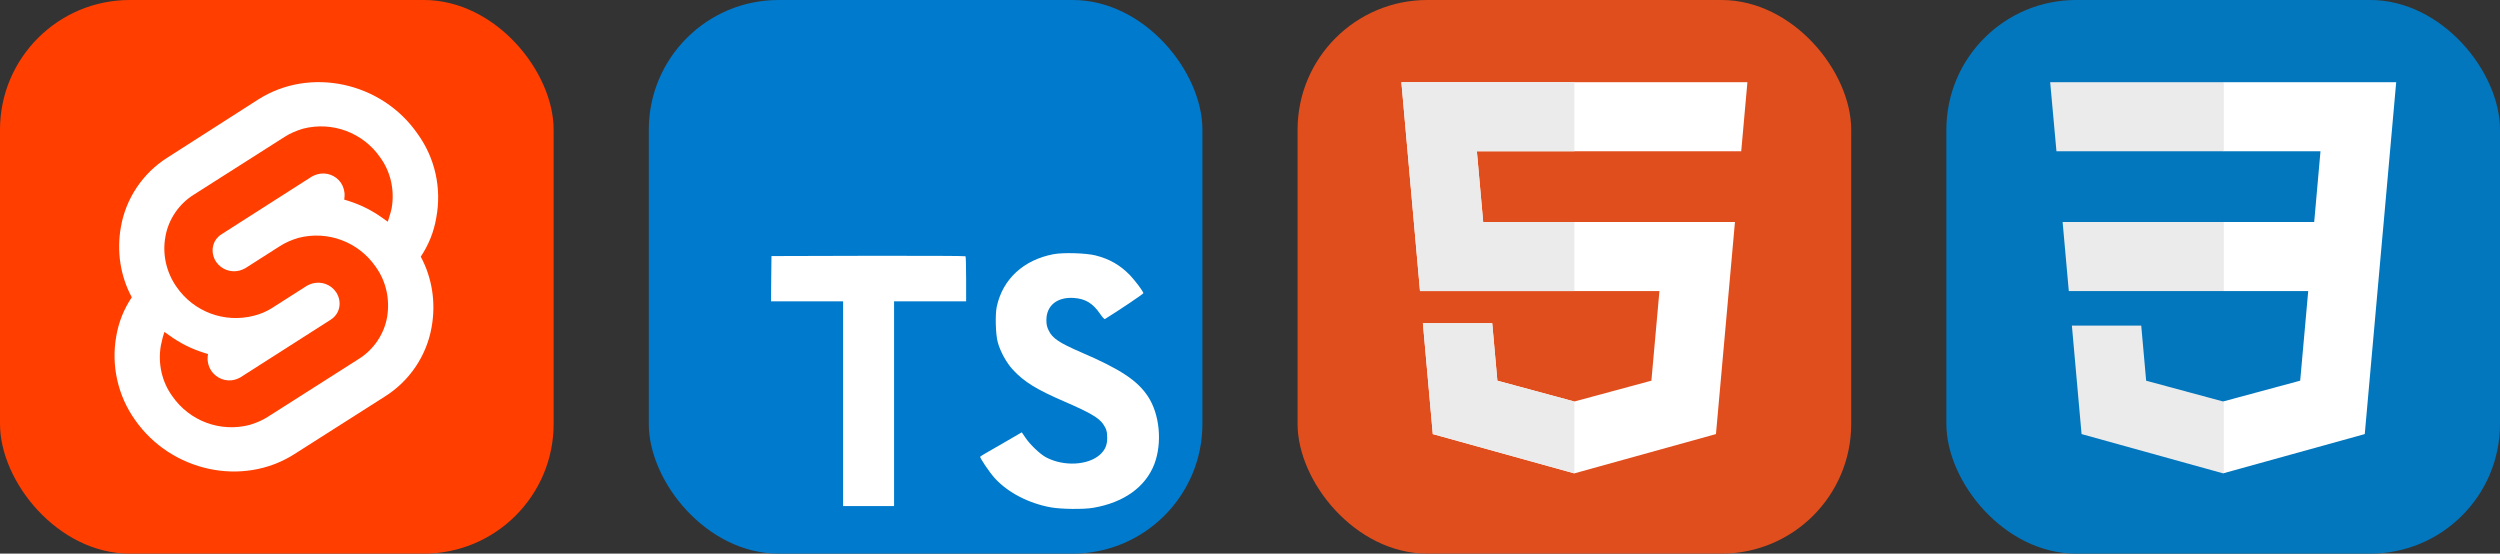 
  <svg width="216.75" height="48" viewBox="0 0 1156 256" fill="none" xmlns="http://www.w3.org/2000/svg" xmlns:xlink="http://www.w3.org/1999/xlink" version="1.1">
    
        <rect x="0" y="0" width="1156" height="256" fill="#333333" stroke="none"/>
    
        <g transform="translate(0, 0)">
          <svg xmlns="http://www.w3.org/2000/svg" width="256" height="256" fill="none" viewBox="0 0 256 256"><rect width="256" height="256" fill="#FF3E00" rx="60"/><g clip-path="url(#clip0_7_282)"><path fill="#fff" d="M193.034 61.797C176.407 37.847 143.305 30.831 119.509 45.932L77.559 72.78C66.119 79.949 58.187 91.695 55.898 104.966C53.915 116.102 55.593 127.542 60.932 137.458C57.271 142.949 54.831 149.051 53.763 155.458C51.322 169.034 54.526 183.068 62.458 194.203C79.237 218.153 112.186 225.169 135.983 210.068L177.932 183.373C189.373 176.203 197.305 164.458 199.593 151.186C201.576 140.051 199.898 128.61 194.559 118.695C198.22 113.203 200.661 107.102 201.729 100.695C204.322 86.966 201.119 72.932 193.034 61.797Z"/><path fill="#FF3E00" d="M115.39 196.491C101.814 200 87.627 194.661 79.695 183.22C74.814 176.508 72.983 168.119 74.356 159.881C74.661 158.508 74.966 157.288 75.271 155.915L76.034 153.475L78.169 155C83.203 158.661 88.695 161.407 94.644 163.237L96.169 163.695L96.017 165.22C95.864 167.356 96.475 169.644 97.695 171.475C100.136 174.983 104.407 176.661 108.525 175.593C109.441 175.288 110.356 174.983 111.119 174.525L152.915 147.83C155.051 146.458 156.424 144.475 156.881 142.034C157.339 139.593 156.729 137 155.356 135.017C152.915 131.508 148.644 129.983 144.525 131.051C143.61 131.356 142.695 131.661 141.932 132.119L125.915 142.339C123.322 144.017 120.424 145.237 117.373 146C103.797 149.508 89.61 144.169 81.678 132.729C76.949 126.017 74.966 117.627 76.492 109.39C77.864 101.458 82.746 94.288 89.61 90.017L131.559 63.322C134.152 61.644 137.051 60.424 140.102 59.508C153.678 56 167.864 61.339 175.797 72.78C180.678 79.492 182.508 87.881 181.136 96.119C180.83 97.492 180.525 98.712 180.068 100.085L179.305 102.525L177.169 101C172.136 97.339 166.644 94.593 160.695 92.763L159.169 92.305L159.322 90.78C159.475 88.644 158.864 86.356 157.644 84.525C155.203 81.017 150.932 79.492 146.814 80.559C145.898 80.864 144.983 81.169 144.22 81.627L102.424 108.322C100.288 109.695 98.915 111.678 98.458 114.119C98 116.559 98.61 119.153 99.983 121.136C102.424 124.644 106.695 126.169 110.814 125.102C111.729 124.797 112.644 124.491 113.407 124.034L129.424 113.814C132.017 112.136 134.915 110.915 137.966 110C151.542 106.491 165.729 111.83 173.661 123.271C178.542 129.983 180.373 138.373 179 146.61C177.627 154.542 172.746 161.712 165.881 165.983L123.932 192.678C121.339 194.356 118.441 195.576 115.39 196.491Z"/></g><defs><clipPath id="clip0_7_282"><rect width="149.644" height="180" fill="#fff" transform="translate(53 38)"/></clipPath></defs></svg>
        </g>
         
        <g transform="translate(300, 0)">
          <svg xmlns="http://www.w3.org/2000/svg" width="256" height="256" fill="none" viewBox="0 0 256 256"><rect width="256" height="256" fill="#007ACC" rx="60"/><path fill="#fff" d="M56.611 128.849L56.53 139.333H73.19H89.85L89.85 186.673V234.012H101.635H113.419V186.673L113.419 139.333H130.079H146.739V129.052C146.739 123.363 146.618 118.609 146.455 118.487C146.333 118.325 126.056 118.243 101.472 118.284L56.733 118.406L56.611 128.849Z"/><path fill="#fff" d="M206.567 118.108C213.068 119.734 218.026 122.619 222.577 127.332C224.934 129.852 228.428 134.444 228.713 135.541C228.794 135.866 217.66 143.343 210.915 147.528C210.671 147.691 209.695 146.634 208.598 145.009C205.307 140.214 201.853 138.141 196.57 137.776C188.809 137.247 183.811 141.311 183.852 148.097C183.852 150.088 184.136 151.266 184.949 152.892C186.655 156.427 189.825 158.54 199.781 162.847C218.107 170.731 225.949 175.932 230.826 183.327C236.271 191.576 237.49 204.742 233.792 214.535C229.729 225.181 219.651 232.414 205.469 234.812C201.081 235.584 190.678 235.462 185.965 234.609C175.684 232.78 165.932 227.701 159.918 221.037C157.561 218.436 152.969 211.65 153.254 211.162C153.375 211 154.432 210.35 155.61 209.659C156.748 209.009 161.056 206.53 165.119 204.173L172.474 199.906L174.018 202.182C176.172 205.473 180.885 209.984 183.73 211.487C191.897 215.795 203.113 215.185 208.639 210.228C210.996 208.074 211.971 205.839 211.971 202.548C211.971 199.581 211.605 198.281 210.061 196.046C208.07 193.202 204.007 190.804 192.466 185.806C179.26 180.117 173.571 176.582 168.37 170.974C165.363 167.724 162.518 162.522 161.34 158.174C160.365 154.558 160.121 145.496 160.893 141.839C163.615 129.08 173.246 120.181 187.143 117.539C191.654 116.686 202.137 117.011 206.567 118.108Z"/></svg>
        </g>
         
        <g transform="translate(600, 0)">
          <svg xmlns="http://www.w3.org/2000/svg" width="256" height="256" fill="none" viewBox="0 0 256 256"><rect width="256" height="256" fill="#E14E1D" rx="60"/><path fill="#fff" d="M48 38L56.61 134.593H167.32L163.605 176.023L127.959 185.661L92.38 176.037L90.001 149.435H57.939L62.524 200.716L127.951 218.888L193.461 200.716L202.244 102.655H85.824L82.901 69.945H205.041H205.139L208 38H48Z"/><path fill="#EBEBEB" d="M128 38H48L56.61 134.593H128V102.655H85.824L82.901 69.945H128V38Z"/><path fill="#EBEBEB" d="M128 185.647L127.959 185.661L92.38 176.037L90.001 149.435H57.939L62.524 200.716L127.951 218.888L128 218.874V185.647Z"/></svg>
        </g>
         
        <g transform="translate(900, 0)">
          <svg width="256" height="256" viewBox="0 0 256 256" fill="none" xmlns="http://www.w3.org/2000/svg">
<rect width="256" height="256" rx="60" fill="#0277BD"/>
<path d="M53.753 102.651L56.615 134.593H128.096V102.651H53.753Z" fill="#EBEBEB"/>
<path d="M128.095 38H127.985H48L50.904 69.942H128.095V38Z" fill="#EBEBEB"/>
<path d="M128.095 218.841V185.608L127.955 185.645L92.381 176.04L90.107 150.564H72.821H58.042L62.517 200.718L127.948 218.882L128.095 218.841Z" fill="#EBEBEB"/>
<path d="M167.318 134.593L163.61 176.019L127.985 185.635V218.866L193.468 200.718L193.948 195.321L201.454 111.229L202.233 102.651L208 38H127.985V69.942H172.994L170.088 102.651H127.985V134.593H167.318Z" fill="white"/>
</svg>

        </g>
        
  </svg>
  